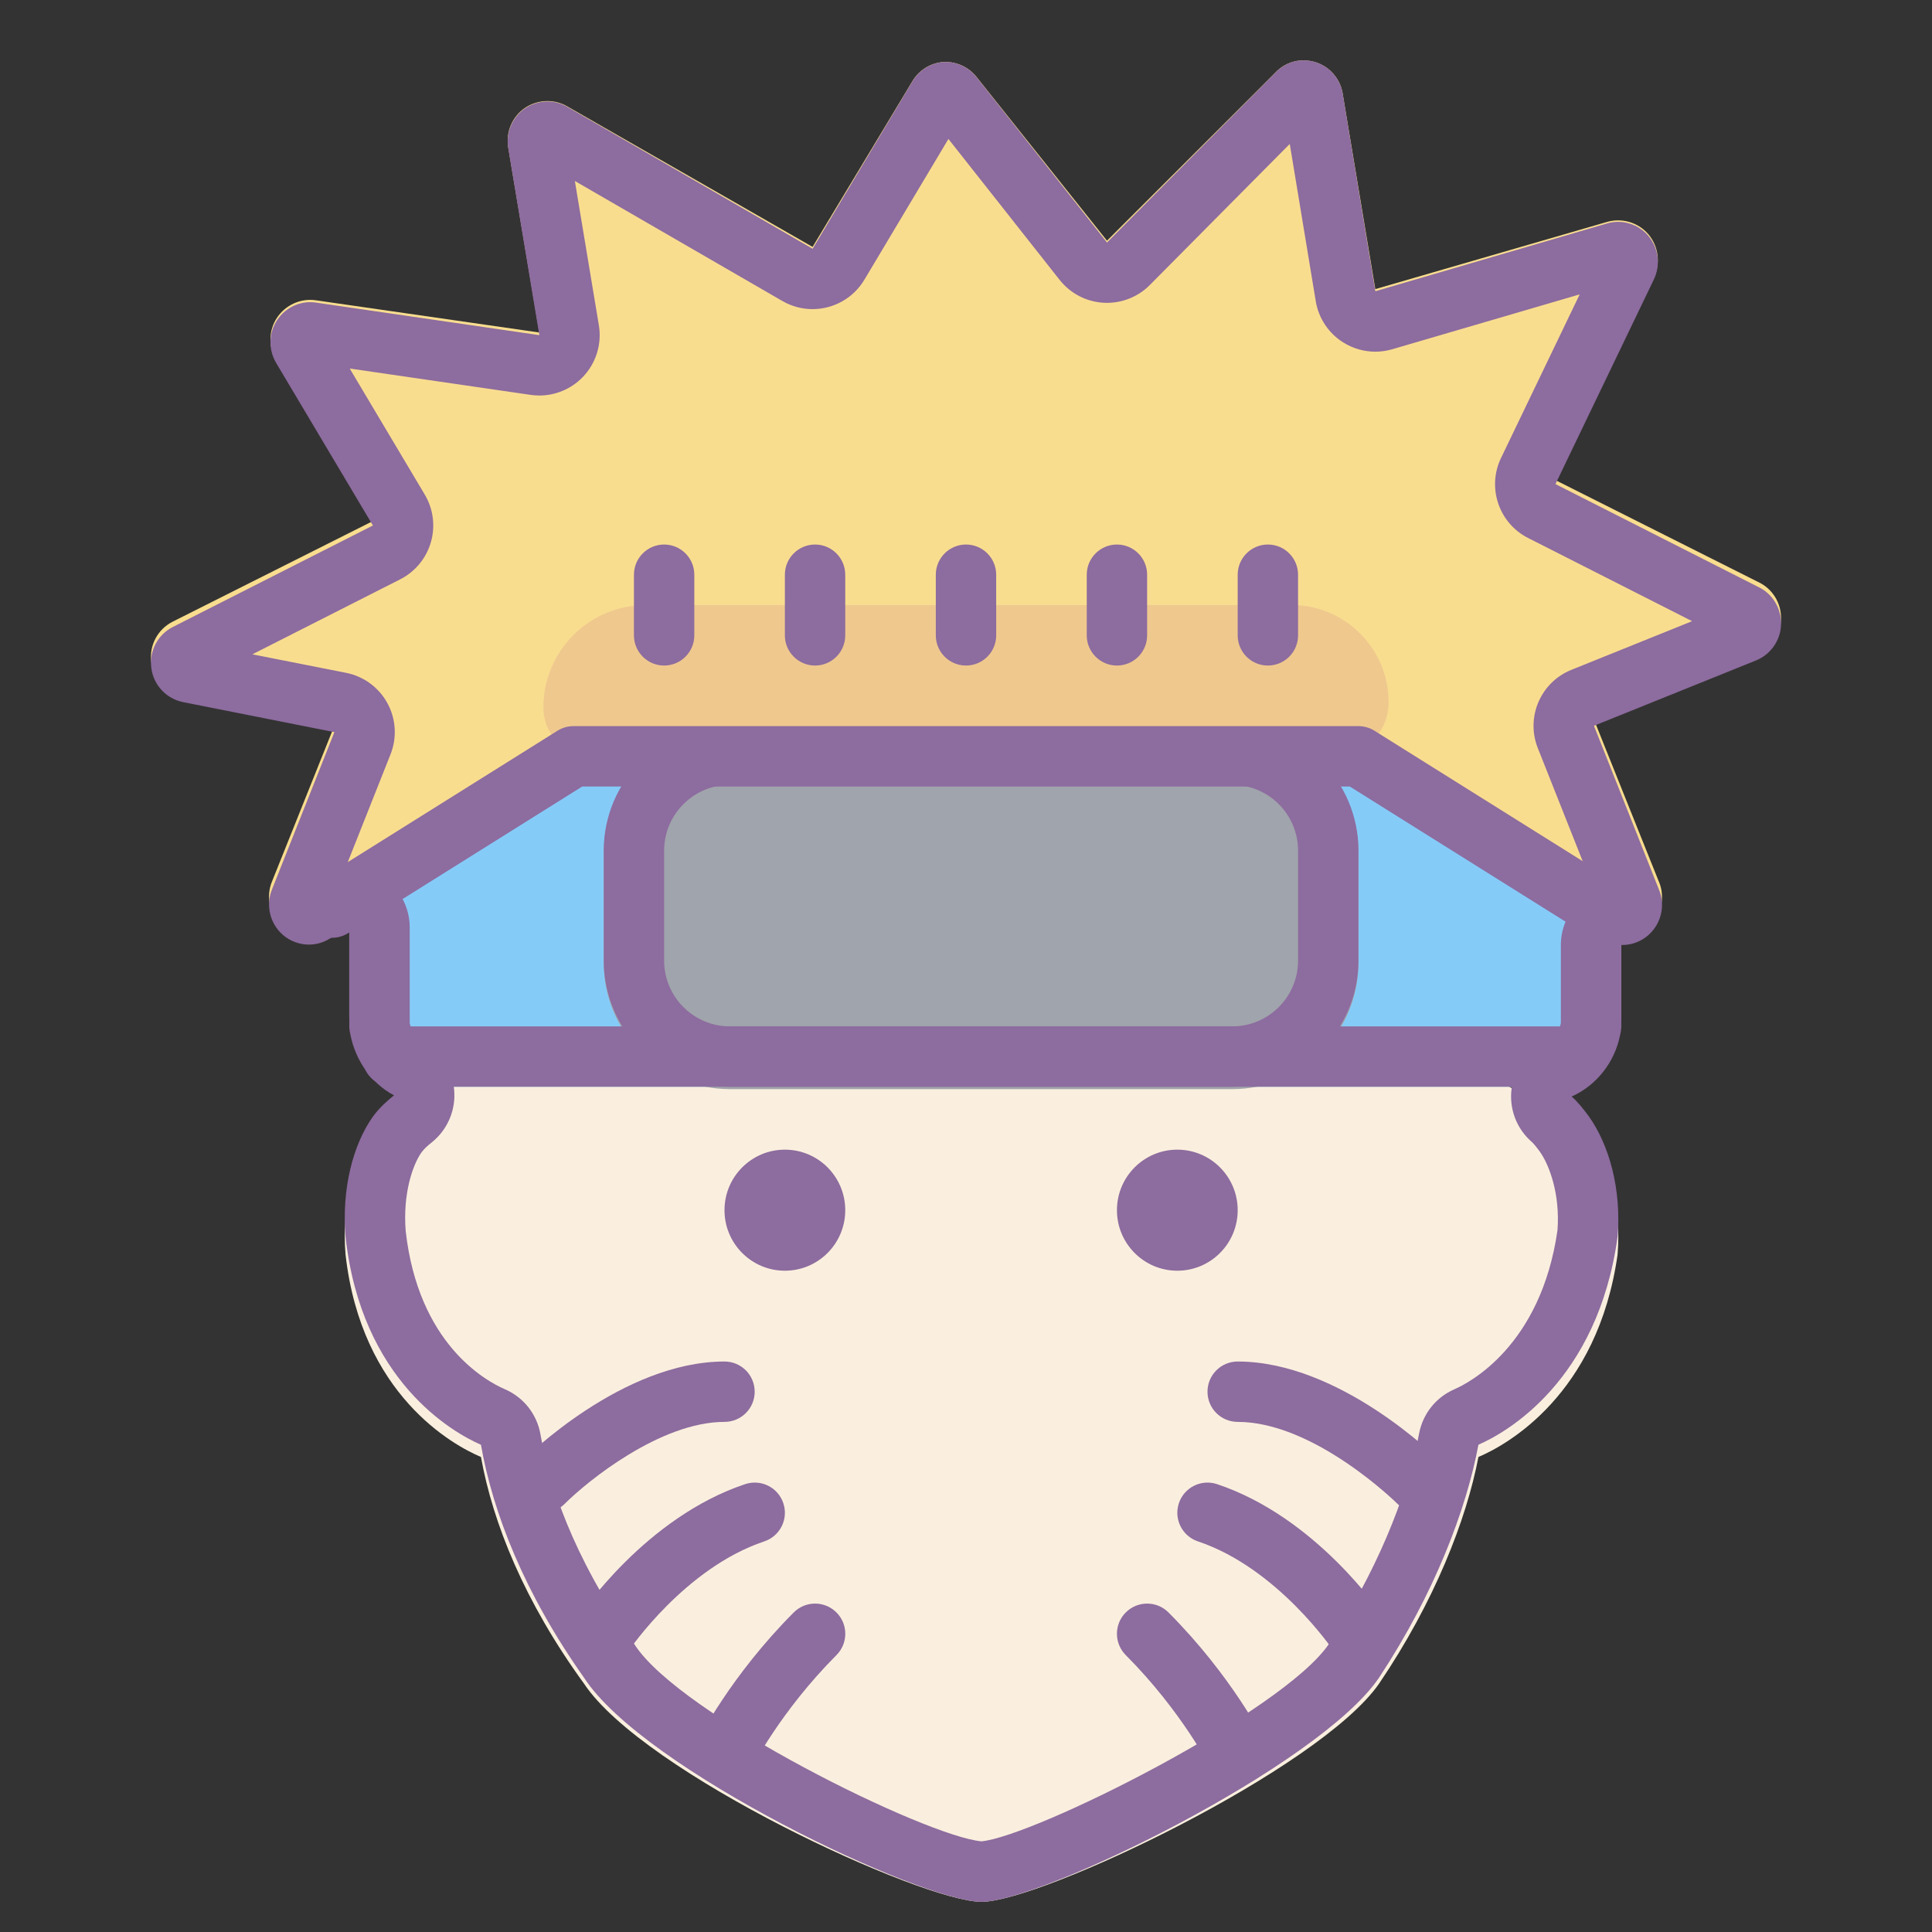 <svg xmlns="http://www.w3.org/2000/svg" viewBox="0 0 64 64" width="64px" height="64px"><rect x="0" y="0" width="64" height="64" fill="#333333" stroke="none"/><path fill="#f9dd8f" d="M58.233,19.275l-6.707-3.37l3.251-6.698c0.237-0.473,0.17-1.038-0.17-1.443 c-0.339-0.401-0.89-0.56-1.394-0.406l-7.654,2.219l-1.07-6.41c-0.041-0.36-0.226-0.683-0.514-0.904 c-0.288-0.216-0.653-0.303-1.008-0.247c-0.288,0.051-0.545,0.195-0.741,0.411l-5.555,5.547l-4.321-5.424 c-0.278-0.349-0.71-0.534-1.152-0.493c-0.417,0.051-0.782,0.293-0.988,0.657l-3.292,5.465l-8.106-4.643 c-0.442-0.267-0.998-0.247-1.425,0.041c-0.427,0.293-0.638,0.806-0.55,1.315l1.029,6.123l-7.407-1.068 c-0.499-0.072-0.998,0.154-1.281,0.575c-0.278,0.416-0.293,0.96-0.036,1.397l3.21,5.342L5.727,20.59 c-0.504,0.252-0.792,0.791-0.715,1.351c0.072,0.555,0.494,1.002,1.044,1.115l5.02,0.986l-2.057,5.137 c-0.226,0.524-0.087,1.135,0.345,1.51c0.432,0.375,1.06,0.431,1.548,0.134l0.658-0.37v3.287c0.005,0.082,0.021,0.164,0.041,0.247 c0.165,0.817,0.684,1.577,1.44,1.972L52.061,36c0.838-0.37,1.43-1.14,1.605-2.013c0.021-0.082,0.036-0.164,0.041-0.247v-2.712 c0.453,0.01,0.874-0.211,1.126-0.586c0.252-0.375,0.293-0.853,0.108-1.264l-2.14-5.342l5.349-2.137 c0.494-0.19,0.833-0.658,0.849-1.187C59.015,19.984,58.717,19.496,58.233,19.275z"></path><path fill="#faefde" d="M52.637,37.686c-0.195-0.257-0.381-0.484-0.576-0.646L48,35H16l-2.948,2 c-0.221,0.172-0.478,0.394-0.7,0.686c-0.658,0.903-1.039,2.326-0.905,3.876c0.525,4.653,3.565,6.313,4.485,6.702 c0.396,2.195,1.44,4.794,3.415,7.509C21.323,58.746,30.54,63,32.515,63s11.192-4.385,13.168-7.227 c1.841-2.715,2.896-5.44,3.292-7.509c0.921-0.389,3.95-2.049,4.609-6.702C53.717,40.013,53.295,38.59,52.637,37.686z"></path><polygon fill="#85cbf8" points="52,36 13,36 13,29.432 19,25 45,25 52,29.432"></polygon><path fill="#a0a4ac" d="M40.817,36.079H24.183c-2.31,0-4.183-1.873-4.183-4.183v-3.663c0-2.31,1.873-4.183,4.183-4.183 h16.635c2.31,0,4.183,1.873,4.183,4.183v3.663C45,34.207,43.127,36.079,40.817,36.079z"></path><path fill="#8d6c9f" d="M31.957,3.698h0.005H31.957 M43.715,3.768h0.005H43.715 M31.418,4.603l3.683,4.668 c0.355,0.45,0.885,0.726,1.457,0.758c0.038,0.002,0.076,0.003,0.113,0.003c0.532,0,1.043-0.212,1.42-0.592l4.634-4.672l0.861,5.208 c0.093,0.565,0.424,1.062,0.909,1.367c0.322,0.202,0.692,0.307,1.064,0.307c0.188,0,0.377-0.027,0.562-0.081l6.208-1.817 l-2.606,5.42c-0.471,0.981-0.072,2.158,0.898,2.65l5.432,2.755l-4,1.613c-1.02,0.411-1.517,1.57-1.111,2.592l1.877,4.73 c-0.187,0.092-0.359,0.214-0.511,0.362c-0.385,0.376-0.602,0.892-0.602,1.43v2.583c-0.001,0.005-0.002,0.01-0.003,0.014 c-0.053,0.265-0.227,0.493-0.457,0.595c-0.628,0.28-1.071,0.86-1.169,1.541c-0.098,0.681,0.158,1.361,0.683,1.806 c0.026,0.024,0.095,0.099,0.245,0.301c0.329,0.463,0.676,1.421,0.589,2.607c-0.55,3.844-2.94,5.064-3.415,5.27 c-0.61,0.265-1.049,0.815-1.17,1.469c-0.403,2.163-1.495,4.708-2.982,6.962c-1.525,2.255-9.746,6.371-11.513,6.545 c-1.841-0.165-9.978-4.178-11.486-6.51c-0.015-0.024-0.031-0.047-0.047-0.07c-2.05-2.896-2.805-5.354-3.078-6.906 c-0.116-0.662-0.557-1.222-1.174-1.489c-0.667-0.289-2.872-1.521-3.29-5.244c-0.098-1.237,0.231-2.19,0.525-2.606 c0.093-0.127,0.228-0.241,0.335-0.326c0.528-0.421,0.808-1.079,0.745-1.751c-0.063-0.672-0.461-1.267-1.057-1.582 c-0.194-0.102-0.36-0.349-0.413-0.614c-0.001-0.003-0.002-0.007-0.002-0.012v-3.164c0-0.712-0.378-1.37-0.993-1.728 c-0.311-0.181-0.659-0.272-1.007-0.272c-0.039,0-0.078,0.001-0.118,0.003l1.483-3.738c0.219-0.552,0.181-1.173-0.103-1.694 c-0.284-0.521-0.785-0.89-1.367-1.005L8.36,21.675l4.897-2.484c0.494-0.251,0.862-0.695,1.016-1.227 c0.154-0.532,0.081-1.104-0.202-1.58l-2.486-4.176l5.993,0.873c0.096,0.014,0.193,0.021,0.288,0.021c0.533,0,1.049-0.214,1.428-0.6 c0.447-0.456,0.649-1.098,0.544-1.728l-0.795-4.778l6.874,3.975c0.315,0.182,0.659,0.269,0.999,0.269 c0.682,0,1.345-0.349,1.719-0.976L31.418,4.603 M43.179,2c-0.071,0-0.141,0.006-0.212,0.017c-0.288,0.052-0.545,0.197-0.741,0.415 l-5.555,5.601l-4.321-5.476c-0.252-0.32-0.632-0.503-1.03-0.504c-0.04,0-0.081,0.002-0.122,0.006 c-0.417,0.052-0.782,0.296-0.988,0.664L26.919,8.24l-8.106-4.688c-0.209-0.127-0.443-0.19-0.677-0.19 c-0.261,0-0.523,0.078-0.748,0.231c-0.427,0.296-0.638,0.814-0.55,1.328l1.029,6.181l-7.407-1.079 c-0.062-0.009-0.123-0.013-0.184-0.013c-0.435,0-0.849,0.221-1.097,0.594c-0.278,0.42-0.293,0.97-0.036,1.411l3.21,5.393 l-6.625,3.36c-0.504,0.254-0.792,0.799-0.715,1.364c0.072,0.56,0.494,1.011,1.044,1.125l5.02,0.996l-2.057,5.186 c-0.226,0.529-0.087,1.146,0.345,1.525c0.246,0.216,0.556,0.327,0.868,0.327c0.235,0,0.47-0.063,0.68-0.192l0.658-0.373v3.319 c0.005,0.083,0.021,0.166,0.041,0.249c0.165,0.825,0.684,1.592,1.44,1.991c-0.221,0.176-0.478,0.404-0.7,0.705 c-0.658,0.928-1.039,2.391-0.905,3.983c0.525,4.781,3.565,6.487,4.485,6.887c0.396,2.256,1.44,4.926,3.415,7.716 C21.323,58.628,30.54,63,32.515,63s11.192-4.506,13.168-7.426c1.841-2.79,2.896-5.59,3.292-7.716 c0.921-0.399,3.95-2.105,4.609-6.887c0.134-1.592-0.288-3.054-0.946-3.983c-0.195-0.264-0.381-0.498-0.576-0.664 c0.838-0.373,1.43-1.151,1.605-2.033c0.021-0.083,0.036-0.166,0.041-0.249v-2.738c0.01,0,0.02,0,0.03,0 c0.441,0,0.85-0.221,1.096-0.592c0.252-0.379,0.293-0.861,0.108-1.276l-2.14-5.393l5.349-2.157 c0.494-0.192,0.833-0.664,0.849-1.198c0.015-0.534-0.283-1.027-0.766-1.25l-6.707-3.402l3.251-6.762 c0.237-0.477,0.17-1.047-0.17-1.457c-0.253-0.302-0.625-0.468-1.006-0.468c-0.129,0-0.26,0.019-0.388,0.059l-7.654,2.24 l-1.07-6.472c-0.041-0.363-0.226-0.69-0.514-0.913C43.744,2.091,43.464,2,43.179,2L43.179,2z"></path><path fill="#8d6c9f" d="M40.822,26C42.023,26,43,26.977,43,28.178v3.644C43,33.023,42.023,34,40.822,34H24.178 C22.977,34,22,33.023,22,31.822v-3.644C22,26.977,22.977,26,24.178,26H40.822 M40.822,24H24.178C21.87,24,20,25.87,20,28.178v3.644 C20,34.13,21.87,36,24.178,36h16.644C43.13,36,45,34.13,45,31.822v-3.644C45,25.87,43.13,24,40.822,24L40.822,24z"></path><path fill="#8d6c9f" d="M52,36H13c-0.553,0-1-0.447-1-1s0.447-1,1-1h39c0.553,0,1,0.447,1,1S52.553,36,52,36z"></path><path fill="#8d6c9f" d="M18,50.109c-0.256,0-0.511-0.098-0.706-0.292c-0.392-0.391-0.392-1.023-0.002-1.414 c0.135-0.135,3.332-3.301,6.708-3.301c0.553,0,1,0.447,1,1s-0.447,1-1,1c-2.121,0-4.539,1.959-5.292,2.713 C18.513,50.012,18.256,50.109,18,50.109z"></path><path fill="#8d6c9f" d="M19.999,55.12c-0.19,0-0.384-0.055-0.554-0.168c-0.459-0.307-0.583-0.926-0.278-1.385 c0.09-0.135,2.229-3.306,5.517-4.403c0.524-0.175,1.091,0.108,1.265,0.632c0.175,0.523-0.107,1.09-0.632,1.265 c-2.626,0.877-4.467,3.589-4.484,3.616C20.639,54.964,20.321,55.12,19.999,55.12z"></path><path fill="#8d6c9f" d="M23.999,59.13c-0.15,0-0.303-0.033-0.446-0.105c-0.493-0.247-0.693-0.847-0.447-1.34 c0.043-0.088,1.096-2.174,3.187-4.27c0.391-0.393,1.023-0.391,1.414-0.002c0.392,0.39,0.392,1.023,0.002,1.414 c-1.85,1.854-2.805,3.732-2.813,3.751C24.719,58.928,24.365,59.13,23.999,59.13z"></path><path fill="#8d6c9f" d="M47,50.108c-0.256,0-0.512-0.097-0.707-0.292c-0.027-0.027-2.751-2.714-5.293-2.714 c-0.553,0-1-0.447-1-1s0.447-1,1-1c3.376,0,6.573,3.166,6.708,3.301c0.39,0.391,0.389,1.022-0.001,1.413 C47.512,50.011,47.256,50.108,47,50.108z"></path><path fill="#8d6c9f" d="M45.001,55.12c-0.323,0-0.64-0.155-0.833-0.443c-0.018-0.027-1.858-2.739-4.484-3.616 c-0.524-0.175-0.807-0.741-0.632-1.265s0.741-0.807,1.265-0.632c3.288,1.098,5.427,4.269,5.517,4.403 c0.305,0.459,0.181,1.078-0.278,1.385C45.385,55.065,45.191,55.12,45.001,55.12z"></path><path fill="#8d6c9f" d="M41.001,59.13c-0.366,0-0.72-0.202-0.896-0.552c-0.009-0.019-0.964-1.896-2.813-3.751 c-0.39-0.391-0.39-1.024,0.002-1.414s1.024-0.39,1.414,0.002c2.091,2.096,3.144,4.182,3.187,4.27 c0.246,0.493,0.046,1.093-0.447,1.34C41.304,59.097,41.151,59.13,41.001,59.13z"></path><ellipse cx="26" cy="40.089" fill="#8d6c9f" rx="2" ry="2.005"></ellipse><ellipse cx="39" cy="40.089" fill="#8d6c9f" rx="2" ry="2.005"></ellipse><path fill="#efc88e" d="M44.216,25.054H19.608c-0.888,0-1.608-0.72-1.608-1.608V23.44c0-1.877,1.521-3.398,3.398-3.398 h21.38c1.78,0,3.222,1.443,3.222,3.222v0.006C46,24.255,45.201,25.054,44.216,25.054z"></path><path fill="#8d6c9f" d="M52.999,31.065c-0.182,0-0.365-0.049-0.53-0.152l-7.756-4.859H19.287l-7.756,4.859 c-0.469,0.293-1.085,0.151-1.379-0.316c-0.293-0.469-0.151-1.086,0.316-1.379l8-5.012c0.159-0.1,0.344-0.152,0.531-0.152h26 c0.188,0,0.372,0.053,0.531,0.152l8,5.012c0.468,0.293,0.609,0.91,0.316,1.379C53.657,30.899,53.332,31.065,52.999,31.065z"></path><path fill="#8d6c9f" d="M27,22.047L27,22.047c-0.552,0-1-0.448-1-1v-2.009c0-0.552,0.448-1,1-1h0c0.552,0,1,0.448,1,1v2.009 C28,21.599,27.552,22.047,27,22.047z"></path><path fill="#8d6c9f" d="M22,22.047L22,22.047c-0.552,0-1-0.448-1-1v-2.009c0-0.552,0.448-1,1-1h0c0.552,0,1,0.448,1,1v2.009 C23,21.599,22.552,22.047,22,22.047z"></path><path fill="#8d6c9f" d="M32,22.047L32,22.047c-0.552,0-1-0.448-1-1v-2.009c0-0.552,0.448-1,1-1h0c0.552,0,1,0.448,1,1v2.009 C33,21.599,32.552,22.047,32,22.047z"></path><path fill="#8d6c9f" d="M37,22.047L37,22.047c-0.552,0-1-0.448-1-1v-2.009c0-0.552,0.448-1,1-1l0,0c0.552,0,1,0.448,1,1 v2.009C38,21.599,37.552,22.047,37,22.047z"></path><path fill="#8d6c9f" d="M42,22.047L42,22.047c-0.552,0-1-0.448-1-1v-2.009c0-0.552,0.448-1,1-1l0,0c0.552,0,1,0.448,1,1 v2.009C43,21.599,42.552,22.047,42,22.047z"></path></svg>